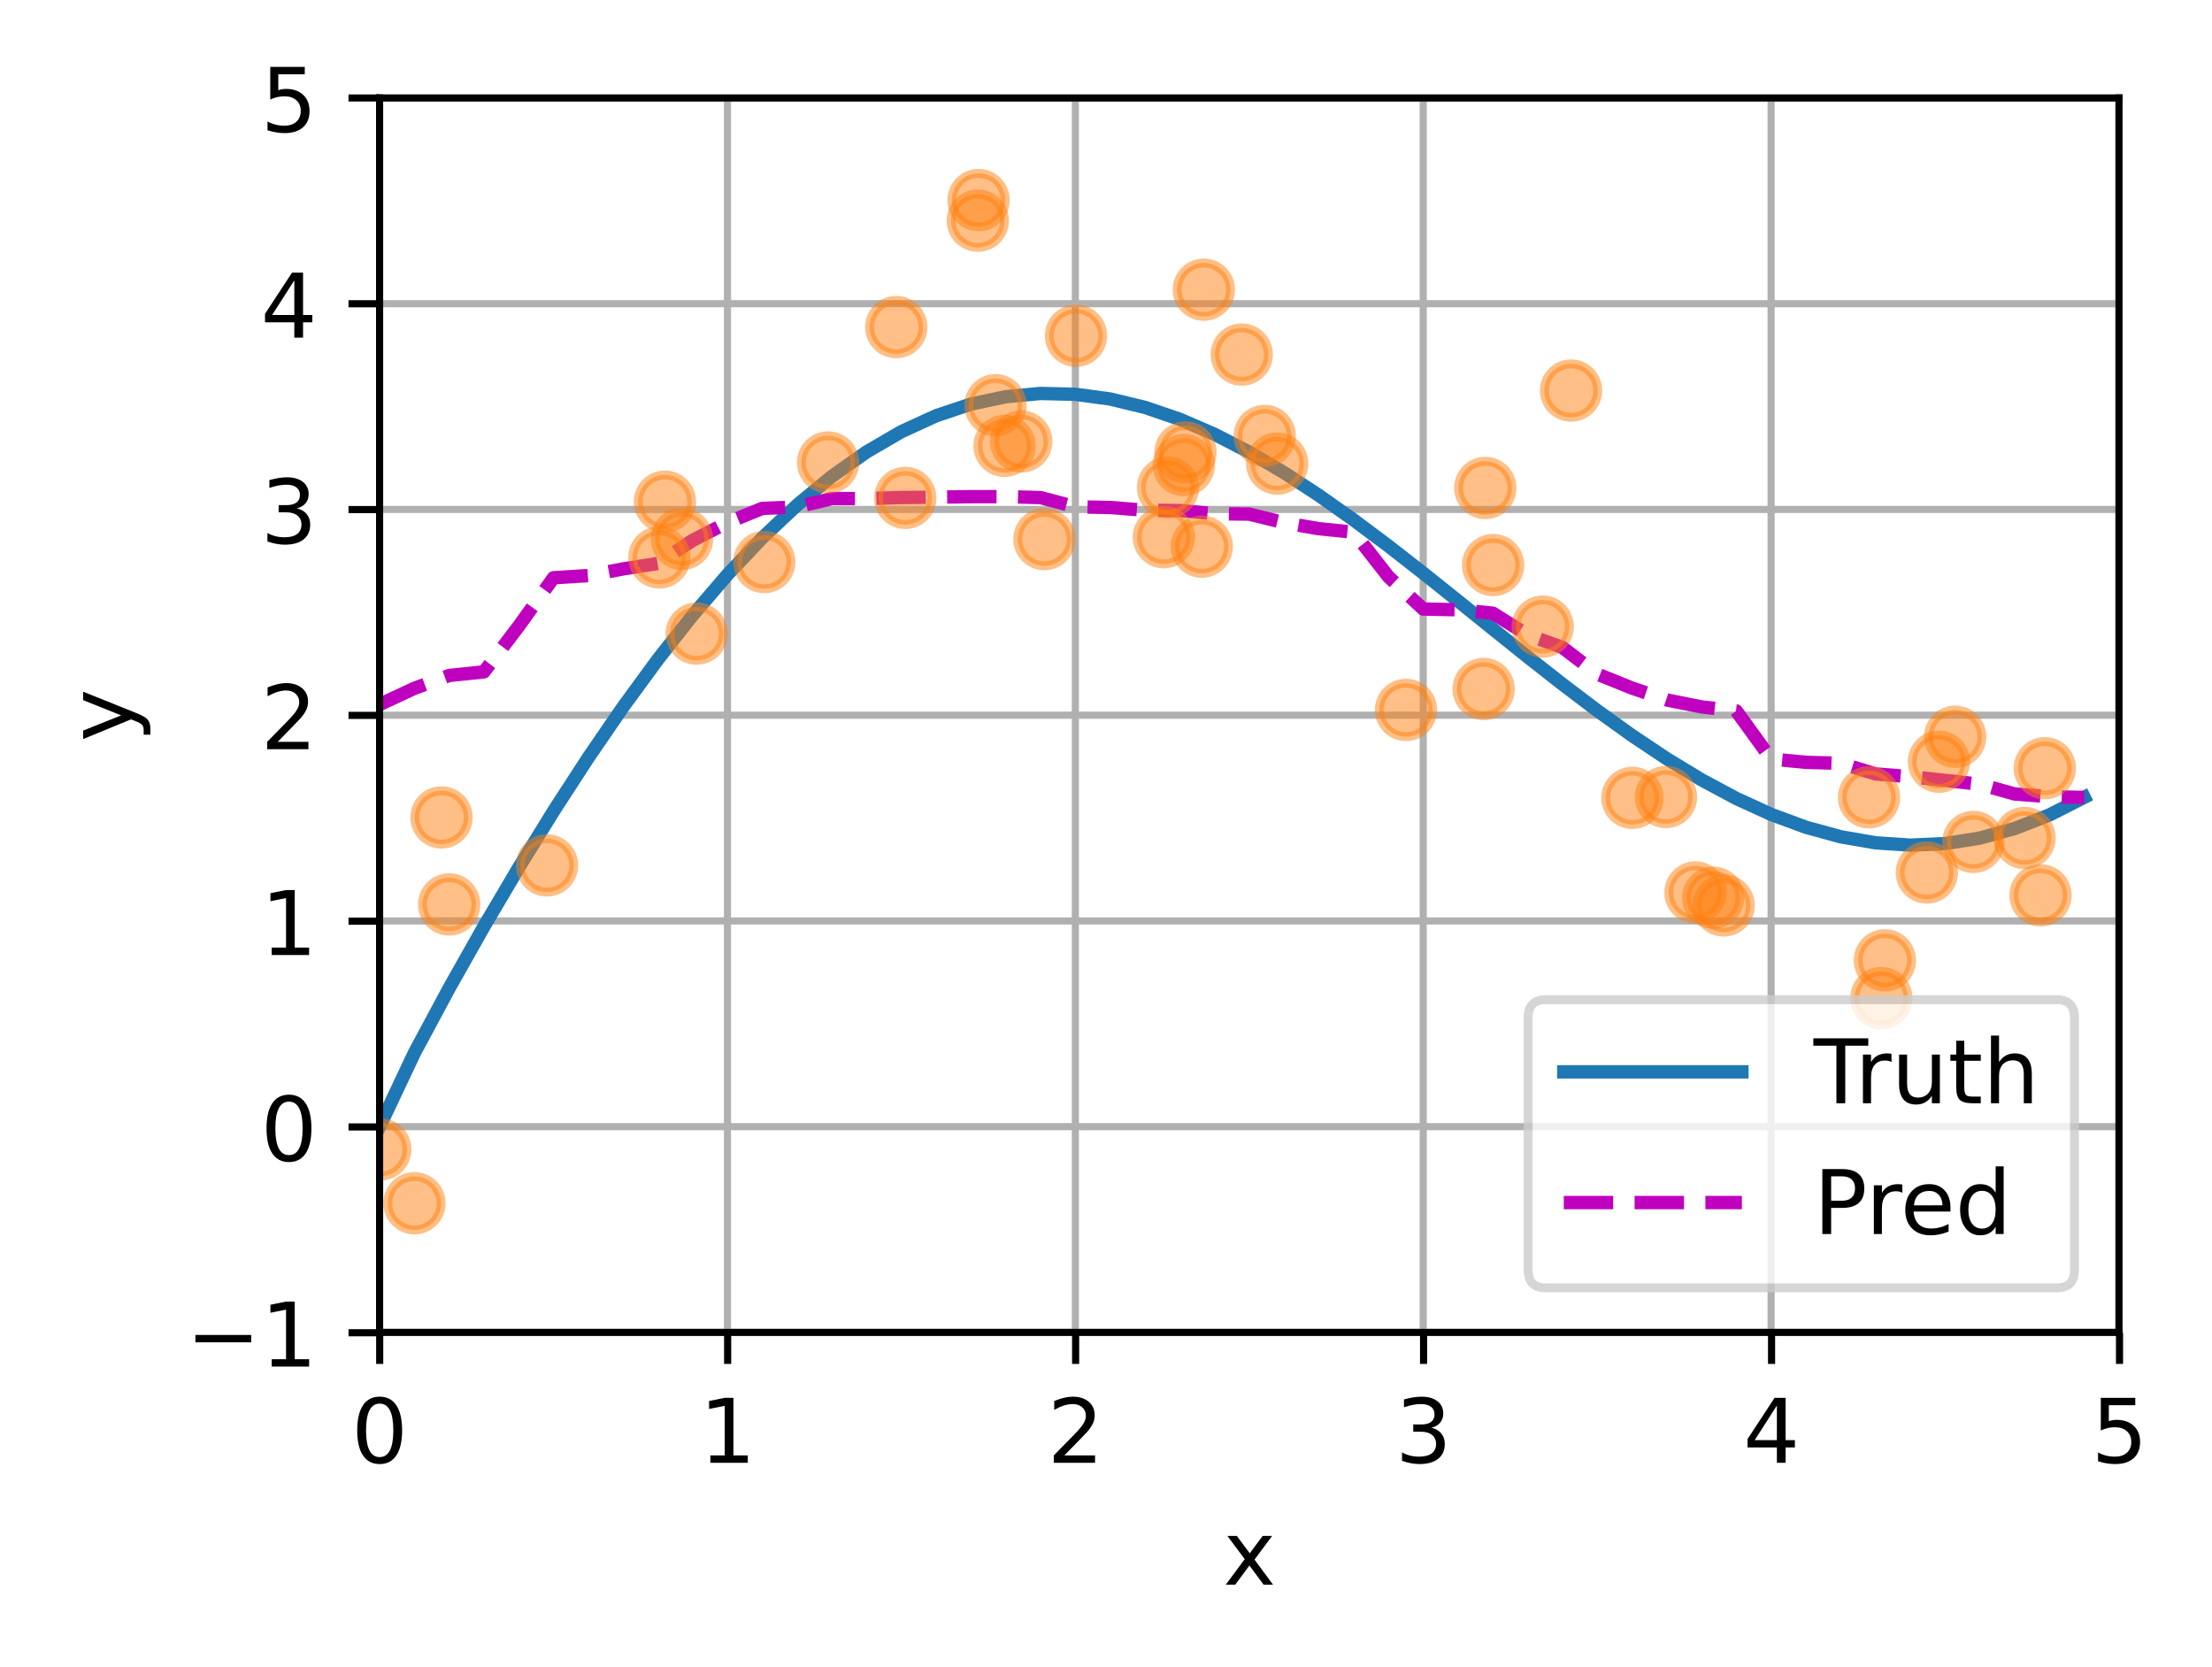 <?xml version="1.0" encoding="UTF-8"?>
<svg xmlns="http://www.w3.org/2000/svg" xmlns:xlink="http://www.w3.org/1999/xlink" width="331.069" height="249.541" viewBox="0 0 331.069 249.541" version="1.1">
<rect x="0" y="0" width="331.069" height="249.541" fill="#333333" stroke="none"/>
<defs>
<clipPath id="clip1">
  <path d="M 56.828 14.664 L 58 14.664 L 58 199.465 L 56.828 199.465 Z M 56.828 14.664 "/>
</clipPath>
<clipPath id="clip2">
  <path d="M 108 14.664 L 110 14.664 L 110 199.465 L 108 199.465 Z M 108 14.664 "/>
</clipPath>
<clipPath id="clip3">
  <path d="M 160 14.664 L 162 14.664 L 162 199.465 L 160 199.465 Z M 160 14.664 "/>
</clipPath>
<clipPath id="clip4">
  <path d="M 212 14.664 L 214 14.664 L 214 199.465 L 212 199.465 Z M 212 14.664 "/>
</clipPath>
<clipPath id="clip5">
  <path d="M 264 14.664 L 266 14.664 L 266 199.465 L 264 199.465 Z M 264 14.664 "/>
</clipPath>
<clipPath id="clip6">
  <path d="M 316 14.664 L 317.227 14.664 L 317.227 199.465 L 316 199.465 Z M 316 14.664 "/>
</clipPath>
<clipPath id="clip7">
  <path d="M 56.828 198 L 317.227 198 L 317.227 199.465 L 56.828 199.465 Z M 56.828 198 "/>
</clipPath>
<clipPath id="clip8">
  <path d="M 56.828 167 L 317.227 167 L 317.227 170 L 56.828 170 Z M 56.828 167 "/>
</clipPath>
<clipPath id="clip9">
  <path d="M 56.828 137 L 317.227 137 L 317.227 139 L 56.828 139 Z M 56.828 137 "/>
</clipPath>
<clipPath id="clip10">
  <path d="M 56.828 106 L 317.227 106 L 317.227 108 L 56.828 108 Z M 56.828 106 "/>
</clipPath>
<clipPath id="clip11">
  <path d="M 56.828 75 L 317.227 75 L 317.227 78 L 56.828 78 Z M 56.828 75 "/>
</clipPath>
<clipPath id="clip12">
  <path d="M 56.828 44 L 317.227 44 L 317.227 47 L 56.828 47 Z M 56.828 44 "/>
</clipPath>
<clipPath id="clip13">
  <path d="M 56.828 14.664 L 317.227 14.664 L 317.227 16 L 56.828 16 Z M 56.828 14.664 "/>
</clipPath>
<clipPath id="clip14">
  <path d="M 56.828 57 L 314 57 L 314 171 L 56.828 171 Z M 56.828 57 "/>
</clipPath>
<clipPath id="clip15">
  <path d="M 56.828 73 L 314 73 L 314 121 L 56.828 121 Z M 56.828 73 "/>
</clipPath>
<clipPath id="clip16">
  <path d="M 56.828 168 L 61 168 L 61 177 L 56.828 177 Z M 56.828 168 "/>
</clipPath>
<clipPath id="clip17">
  <path d="M 56.828 167 L 62 167 L 62 177 L 56.828 177 Z M 56.828 167 "/>
</clipPath>
<filter id="alpha" filterUnits="objectBoundingBox" x="0%" y="0%" width="100%" height="100%">
  <feColorMatrix type="matrix" in="SourceGraphic" values="0 0 0 0 1 0 0 0 0 1 0 0 0 0 1 0 0 0 1 0"/>
</filter>
<mask id="mask0">
  <g filter="url(#alpha)">
<rect x="0" y="0" width="331.069" height="249.541" style="fill:rgb(0%,0%,0%);fill-opacity:0.8;stroke:none;"/>
  </g>
</mask>
<clipPath id="clip18">
  <rect x="0" y="0" width="332" height="250"/>
</clipPath>
<g id="surface5" clip-path="url(#clip18)">
<path style="fill-rule:nonzero;fill:rgb(100%,100%,100%);fill-opacity:1;stroke-width:1;stroke-linecap:butt;stroke-linejoin:miter;stroke:rgb(80%,80%,80%);stroke-opacity:1;stroke-miterlimit:4;" d="M 173.581 144.601 L 230.921 144.601 C 232.254 144.601 232.919 143.933 232.919 142.6 L 232.919 114.243 C 232.919 112.91 232.254 112.242 230.921 112.242 L 173.581 112.242 C 172.248 112.242 171.58 112.91 171.58 114.243 L 171.58 142.6 C 171.58 143.933 172.248 144.601 173.581 144.601 Z M 173.581 144.601 " transform="matrix(1.333,0,0,1.333,0,0)"/>
</g>
</defs>
<g id="surface1">
<path style=" stroke:none;fill-rule:nonzero;fill:rgb(100%,100%,100%);fill-opacity:1;" d="M 0 249.539 L 331.07 249.539 L 331.07 0 L 0 0 Z M 0 249.539 "/>
<path style=" stroke:none;fill-rule:nonzero;fill:rgb(100%,100%,100%);fill-opacity:1;" d="M 56.828 199.465 L 317.227 199.465 L 317.227 14.664 L 56.828 14.664 Z M 56.828 199.465 "/>
<g clip-path="url(#clip1)" clip-rule="nonzero">
<path style="fill:none;stroke-width:0.8;stroke-linecap:square;stroke-linejoin:round;stroke:rgb(69.02%,69.02%,69.02%);stroke-opacity:1;stroke-miterlimit:4;" d="M 42.621 149.599 L 42.621 10.998 " transform="matrix(1.333,0,0,1.333,0,0)"/>
</g>
<path style="fill:none;stroke-width:0.8;stroke-linecap:butt;stroke-linejoin:round;stroke:rgb(0%,0%,0%);stroke-opacity:1;stroke-miterlimit:4;" d="M 0.001 -0.001 L 0.001 3.5 " transform="matrix(1.333,0,0,1.333,56.827,199.466)"/>
<path style=" stroke:none;fill-rule:nonzero;fill:rgb(0%,0%,0%);fill-opacity:1;" d="M 56.824 210.074 C 56.148 210.074 55.637 210.41 55.297 211.074 C 54.957 211.742 54.785 212.742 54.785 214.082 C 54.785 215.414 54.957 216.41 55.297 217.078 C 55.637 217.746 56.148 218.078 56.824 218.078 C 57.504 218.078 58.016 217.746 58.355 217.078 C 58.699 216.41 58.867 215.414 58.867 214.082 C 58.867 212.742 58.699 211.742 58.355 211.074 C 58.016 210.41 57.504 210.074 56.824 210.074 Z M 56.824 209.035 C 57.914 209.035 58.746 209.465 59.32 210.328 C 59.895 211.188 60.184 212.441 60.184 214.082 C 60.184 215.715 59.895 216.965 59.32 217.828 C 58.746 218.688 57.914 219.121 56.824 219.121 C 55.734 219.121 54.902 218.688 54.328 217.828 C 53.754 216.965 53.465 215.715 53.465 214.082 C 53.465 212.441 53.754 211.188 54.328 210.328 C 54.902 209.465 55.734 209.035 56.824 209.035 Z M 56.824 209.035 "/>
<g clip-path="url(#clip2)" clip-rule="nonzero">
<path style="fill:none;stroke-width:0.8;stroke-linecap:square;stroke-linejoin:round;stroke:rgb(69.02%,69.02%,69.02%);stroke-opacity:1;stroke-miterlimit:4;" d="M 81.68 149.599 L 81.68 10.998 " transform="matrix(1.333,0,0,1.333,0,0)"/>
</g>
<path style="fill:none;stroke-width:0.8;stroke-linecap:butt;stroke-linejoin:round;stroke:rgb(0%,0%,0%);stroke-opacity:1;stroke-miterlimit:4;" d="M -0.001 -0.001 L -0.001 3.5 " transform="matrix(1.333,0,0,1.333,108.907,199.466)"/>
<path style=" stroke:none;fill-rule:nonzero;fill:rgb(0%,0%,0%);fill-opacity:1;" d="M 106.32 217.824 L 108.469 217.824 L 108.469 210.406 L 106.129 210.875 L 106.129 209.68 L 108.453 209.211 L 109.77 209.211 L 109.77 217.824 L 111.918 217.824 L 111.918 218.93 L 106.32 218.93 Z M 106.32 217.824 "/>
<g clip-path="url(#clip3)" clip-rule="nonzero">
<path style="fill:none;stroke-width:0.8;stroke-linecap:square;stroke-linejoin:round;stroke:rgb(69.02%,69.02%,69.02%);stroke-opacity:1;stroke-miterlimit:4;" d="M 120.741 149.599 L 120.741 10.998 " transform="matrix(1.333,0,0,1.333,0,0)"/>
</g>
<path style="fill:none;stroke-width:0.8;stroke-linecap:butt;stroke-linejoin:round;stroke:rgb(0%,0%,0%);stroke-opacity:1;stroke-miterlimit:4;" d="M 0.001 -0.001 L 0.001 3.5 " transform="matrix(1.333,0,0,1.333,160.987,199.466)"/>
<path style=" stroke:none;fill-rule:nonzero;fill:rgb(0%,0%,0%);fill-opacity:1;" d="M 159.305 217.824 L 163.895 217.824 L 163.895 218.93 L 157.723 218.93 L 157.723 217.824 C 158.223 217.309 158.902 216.613 159.762 215.746 C 160.625 214.875 161.168 214.312 161.387 214.059 C 161.809 213.586 162.102 213.188 162.27 212.859 C 162.438 212.531 162.52 212.211 162.52 211.895 C 162.52 211.375 162.34 210.957 161.977 210.629 C 161.613 210.305 161.141 210.141 160.559 210.141 C 160.148 210.141 159.711 210.211 159.254 210.355 C 158.797 210.5 158.309 210.715 157.785 211.008 L 157.785 209.68 C 158.316 209.465 158.812 209.305 159.27 209.195 C 159.73 209.09 160.152 209.035 160.535 209.035 C 161.543 209.035 162.344 209.285 162.941 209.789 C 163.543 210.293 163.84 210.965 163.84 211.809 C 163.84 212.207 163.766 212.586 163.617 212.945 C 163.469 213.301 163.195 213.723 162.801 214.211 C 162.691 214.336 162.348 214.699 161.766 215.301 C 161.184 215.902 160.363 216.742 159.305 217.824 Z M 159.305 217.824 "/>
<g clip-path="url(#clip4)" clip-rule="nonzero">
<path style="fill:none;stroke-width:0.8;stroke-linecap:square;stroke-linejoin:round;stroke:rgb(69.02%,69.02%,69.02%);stroke-opacity:1;stroke-miterlimit:4;" d="M 159.8 149.599 L 159.8 10.998 " transform="matrix(1.333,0,0,1.333,0,0)"/>
</g>
<path style="fill:none;stroke-width:0.8;stroke-linecap:butt;stroke-linejoin:round;stroke:rgb(0%,0%,0%);stroke-opacity:1;stroke-miterlimit:4;" d="M -0.001 -0.001 L -0.001 3.5 " transform="matrix(1.333,0,0,1.333,213.067,199.466)"/>
<path style=" stroke:none;fill-rule:nonzero;fill:rgb(0%,0%,0%);fill-opacity:1;" d="M 214.234 213.688 C 214.863 213.824 215.355 214.105 215.707 214.531 C 216.062 214.957 216.238 215.48 216.238 216.105 C 216.238 217.062 215.91 217.805 215.25 218.332 C 214.59 218.855 213.652 219.121 212.438 219.121 C 212.031 219.121 211.613 219.078 211.18 219 C 210.746 218.918 210.301 218.797 209.844 218.637 L 209.844 217.367 C 210.207 217.582 210.605 217.742 211.039 217.848 C 211.473 217.957 211.926 218.012 212.402 218.012 C 213.223 218.012 213.852 217.848 214.285 217.523 C 214.715 217.199 214.934 216.727 214.934 216.105 C 214.934 215.531 214.73 215.082 214.328 214.762 C 213.93 214.438 213.371 214.277 212.656 214.277 L 211.52 214.277 L 211.52 213.195 L 212.707 213.195 C 213.352 213.195 213.848 213.066 214.191 212.809 C 214.531 212.551 214.703 212.176 214.703 211.691 C 214.703 211.191 214.527 210.809 214.172 210.543 C 213.82 210.273 213.312 210.141 212.656 210.141 C 212.293 210.141 211.906 210.18 211.496 210.258 C 211.082 210.336 210.629 210.457 210.133 210.621 L 210.133 209.449 C 210.633 209.312 211.102 209.207 211.539 209.137 C 211.973 209.07 212.387 209.035 212.77 209.035 C 213.77 209.035 214.559 209.262 215.141 209.715 C 215.723 210.168 216.012 210.781 216.012 211.555 C 216.012 212.094 215.859 212.547 215.551 212.918 C 215.242 213.289 214.805 213.547 214.234 213.688 Z M 214.234 213.688 "/>
<g clip-path="url(#clip5)" clip-rule="nonzero">
<path style="fill:none;stroke-width:0.8;stroke-linecap:square;stroke-linejoin:round;stroke:rgb(69.02%,69.02%,69.02%);stroke-opacity:1;stroke-miterlimit:4;" d="M 198.861 149.599 L 198.861 10.998 " transform="matrix(1.333,0,0,1.333,0,0)"/>
</g>
<path style="fill:none;stroke-width:0.8;stroke-linecap:butt;stroke-linejoin:round;stroke:rgb(0%,0%,0%);stroke-opacity:1;stroke-miterlimit:4;" d="M 0.001 -0.001 L 0.001 3.5 " transform="matrix(1.333,0,0,1.333,265.147,199.466)"/>
<path style=" stroke:none;fill-rule:nonzero;fill:rgb(0%,0%,0%);fill-opacity:1;" d="M 265.945 210.355 L 262.625 215.543 L 265.945 215.543 Z M 265.598 209.211 L 267.254 209.211 L 267.254 215.543 L 268.641 215.543 L 268.641 216.637 L 267.254 216.637 L 267.254 218.93 L 265.945 218.93 L 265.945 216.637 L 261.559 216.637 L 261.559 215.371 Z M 265.598 209.211 "/>
<g clip-path="url(#clip6)" clip-rule="nonzero">
<path style="fill:none;stroke-width:0.8;stroke-linecap:square;stroke-linejoin:round;stroke:rgb(69.02%,69.02%,69.02%);stroke-opacity:1;stroke-miterlimit:4;" d="M 237.92 149.599 L 237.92 10.998 " transform="matrix(1.333,0,0,1.333,0,0)"/>
</g>
<path style="fill:none;stroke-width:0.8;stroke-linecap:butt;stroke-linejoin:round;stroke:rgb(0%,0%,0%);stroke-opacity:1;stroke-miterlimit:4;" d="M -0 -0.001 L -0 3.5 " transform="matrix(1.333,0,0,1.333,317.227,199.466)"/>
<path style=" stroke:none;fill-rule:nonzero;fill:rgb(0%,0%,0%);fill-opacity:1;" d="M 314.426 209.211 L 319.586 209.211 L 319.586 210.316 L 315.629 210.316 L 315.629 212.699 C 315.82 212.633 316.008 212.586 316.199 212.555 C 316.391 212.52 316.582 212.504 316.773 212.504 C 317.859 212.504 318.719 212.801 319.352 213.398 C 319.988 213.992 320.305 214.797 320.305 215.812 C 320.305 216.855 319.977 217.672 319.328 218.25 C 318.676 218.832 317.758 219.121 316.574 219.121 C 316.164 219.121 315.75 219.086 315.324 219.016 C 314.902 218.945 314.465 218.844 314.016 218.703 L 314.016 217.379 C 314.406 217.594 314.809 217.75 315.227 217.855 C 315.641 217.961 316.082 218.012 316.547 218.012 C 317.297 218.012 317.891 217.812 318.328 217.418 C 318.77 217.023 318.988 216.488 318.988 215.812 C 318.988 215.137 318.77 214.602 318.328 214.207 C 317.891 213.809 317.297 213.613 316.547 213.613 C 316.195 213.613 315.844 213.648 315.492 213.727 C 315.145 213.805 314.789 213.926 314.426 214.094 Z M 314.426 209.211 "/>
<path style=" stroke:none;fill-rule:nonzero;fill:rgb(0%,0%,0%);fill-opacity:1;" d="M 190.398 229.875 L 187.762 233.426 L 190.535 237.168 L 189.121 237.168 L 187 234.305 L 184.879 237.168 L 183.465 237.168 L 186.297 233.352 L 183.707 229.875 L 185.117 229.875 L 187.051 232.473 L 188.984 229.875 Z M 190.398 229.875 "/>
<g clip-path="url(#clip7)" clip-rule="nonzero">
<path style="fill:none;stroke-width:0.8;stroke-linecap:square;stroke-linejoin:round;stroke:rgb(69.02%,69.02%,69.02%);stroke-opacity:1;stroke-miterlimit:4;" d="M 42.621 149.599 L 237.92 149.599 " transform="matrix(1.333,0,0,1.333,0,0)"/>
</g>
<path style="fill:none;stroke-width:0.8;stroke-linecap:butt;stroke-linejoin:round;stroke:rgb(0%,0%,0%);stroke-opacity:1;stroke-miterlimit:4;" d="M 0.001 -0.001 L -3.5 -0.001 " transform="matrix(1.333,0,0,1.333,56.827,199.466)"/>
<path style=" stroke:none;fill-rule:nonzero;fill:rgb(0%,0%,0%);fill-opacity:1;" d="M 29.25 199.797 L 37.598 199.797 L 37.598 200.902 L 29.25 200.902 Z M 29.25 199.797 "/>
<path style=" stroke:none;fill-rule:nonzero;fill:rgb(0%,0%,0%);fill-opacity:1;" d="M 40.664 203.426 L 42.812 203.426 L 42.812 196.008 L 40.473 196.477 L 40.473 195.277 L 42.801 194.809 L 44.113 194.809 L 44.113 203.426 L 46.262 203.426 L 46.262 204.531 L 40.664 204.531 Z M 40.664 203.426 "/>
<g clip-path="url(#clip8)" clip-rule="nonzero">
<path style="fill:none;stroke-width:0.8;stroke-linecap:square;stroke-linejoin:round;stroke:rgb(69.02%,69.02%,69.02%);stroke-opacity:1;stroke-miterlimit:4;" d="M 42.621 126.498 L 237.92 126.498 " transform="matrix(1.333,0,0,1.333,0,0)"/>
</g>
<path style="fill:none;stroke-width:0.8;stroke-linecap:butt;stroke-linejoin:round;stroke:rgb(0%,0%,0%);stroke-opacity:1;stroke-miterlimit:4;" d="M 0.001 -0.001 L -3.5 -0.001 " transform="matrix(1.333,0,0,1.333,56.827,168.666)"/>
<path style=" stroke:none;fill-rule:nonzero;fill:rgb(0%,0%,0%);fill-opacity:1;" d="M 43.246 164.879 C 42.57 164.879 42.062 165.211 41.723 165.879 C 41.379 166.543 41.211 167.543 41.211 168.883 C 41.211 170.215 41.379 171.211 41.723 171.879 C 42.062 172.547 42.57 172.879 43.246 172.879 C 43.93 172.879 44.441 172.547 44.781 171.879 C 45.121 171.211 45.293 170.215 45.293 168.883 C 45.293 167.543 45.121 166.543 44.781 165.879 C 44.441 165.211 43.93 164.879 43.246 164.879 Z M 43.246 163.836 C 44.34 163.836 45.172 164.266 45.746 165.129 C 46.32 165.992 46.609 167.242 46.609 168.883 C 46.609 170.516 46.32 171.766 45.746 172.629 C 45.172 173.492 44.34 173.922 43.246 173.922 C 42.16 173.922 41.328 173.492 40.754 172.629 C 40.176 171.766 39.891 170.516 39.891 168.883 C 39.891 167.242 40.176 165.992 40.754 165.129 C 41.328 164.266 42.16 163.836 43.246 163.836 Z M 43.246 163.836 "/>
<g clip-path="url(#clip9)" clip-rule="nonzero">
<path style="fill:none;stroke-width:0.8;stroke-linecap:square;stroke-linejoin:round;stroke:rgb(69.02%,69.02%,69.02%);stroke-opacity:1;stroke-miterlimit:4;" d="M 42.621 103.4 L 237.92 103.4 " transform="matrix(1.333,0,0,1.333,0,0)"/>
</g>
<path style="fill:none;stroke-width:0.8;stroke-linecap:butt;stroke-linejoin:round;stroke:rgb(0%,0%,0%);stroke-opacity:1;stroke-miterlimit:4;" d="M 0.001 0.001 L -3.5 0.001 " transform="matrix(1.333,0,0,1.333,56.827,137.866)"/>
<path style=" stroke:none;fill-rule:nonzero;fill:rgb(0%,0%,0%);fill-opacity:1;" d="M 40.664 141.824 L 42.812 141.824 L 42.812 134.41 L 40.477 134.879 L 40.477 133.68 L 42.801 133.211 L 44.113 133.211 L 44.113 141.824 L 46.262 141.824 L 46.262 142.93 L 40.664 142.93 Z M 40.664 141.824 "/>
<g clip-path="url(#clip10)" clip-rule="nonzero">
<path style="fill:none;stroke-width:0.8;stroke-linecap:square;stroke-linejoin:round;stroke:rgb(69.02%,69.02%,69.02%);stroke-opacity:1;stroke-miterlimit:4;" d="M 42.621 80.3 L 237.92 80.3 " transform="matrix(1.333,0,0,1.333,0,0)"/>
</g>
<path style="fill:none;stroke-width:0.8;stroke-linecap:butt;stroke-linejoin:round;stroke:rgb(0%,0%,0%);stroke-opacity:1;stroke-miterlimit:4;" d="M 0.001 0.001 L -3.5 0.001 " transform="matrix(1.333,0,0,1.333,56.827,107.066)"/>
<path style=" stroke:none;fill-rule:nonzero;fill:rgb(0%,0%,0%);fill-opacity:1;" d="M 41.57 111.023 L 46.16 111.023 L 46.16 112.133 L 39.988 112.133 L 39.988 111.023 C 40.484 110.508 41.164 109.816 42.027 108.945 C 42.891 108.074 43.43 107.512 43.652 107.262 C 44.074 106.789 44.367 106.387 44.535 106.059 C 44.703 105.734 44.785 105.41 44.785 105.094 C 44.785 104.578 44.605 104.156 44.242 103.832 C 43.879 103.504 43.406 103.34 42.824 103.34 C 42.414 103.34 41.977 103.414 41.52 103.555 C 41.062 103.699 40.574 103.918 40.051 104.207 L 40.051 102.879 C 40.582 102.668 41.074 102.508 41.535 102.398 C 41.996 102.289 42.418 102.234 42.801 102.234 C 43.809 102.234 44.609 102.488 45.207 102.992 C 45.809 103.496 46.105 104.168 46.105 105.008 C 46.105 105.41 46.031 105.789 45.883 106.145 C 45.734 106.504 45.461 106.926 45.066 107.41 C 44.957 107.535 44.609 107.902 44.027 108.504 C 43.449 109.102 42.629 109.945 41.57 111.023 Z M 41.57 111.023 "/>
<g clip-path="url(#clip11)" clip-rule="nonzero">
<path style="fill:none;stroke-width:0.8;stroke-linecap:square;stroke-linejoin:round;stroke:rgb(69.02%,69.02%,69.02%);stroke-opacity:1;stroke-miterlimit:4;" d="M 42.621 57.199 L 237.92 57.199 " transform="matrix(1.333,0,0,1.333,0,0)"/>
</g>
<path style="fill:none;stroke-width:0.8;stroke-linecap:butt;stroke-linejoin:round;stroke:rgb(0%,0%,0%);stroke-opacity:1;stroke-miterlimit:4;" d="M 0.001 0 L -3.5 0 " transform="matrix(1.333,0,0,1.333,56.827,76.266)"/>
<path style=" stroke:none;fill-rule:nonzero;fill:rgb(0%,0%,0%);fill-opacity:1;" d="M 44.422 76.09 C 45.051 76.223 45.539 76.504 45.895 76.93 C 46.246 77.355 46.426 77.883 46.426 78.508 C 46.426 79.465 46.094 80.207 45.434 80.734 C 44.777 81.258 43.84 81.52 42.621 81.52 C 42.215 81.52 41.797 81.48 41.363 81.398 C 40.934 81.32 40.488 81.199 40.027 81.039 L 40.027 79.77 C 40.391 79.98 40.789 80.141 41.223 80.25 C 41.656 80.359 42.113 80.414 42.586 80.414 C 43.41 80.414 44.035 80.25 44.469 79.926 C 44.902 79.602 45.117 79.129 45.117 78.508 C 45.117 77.934 44.914 77.484 44.516 77.164 C 44.113 76.84 43.555 76.676 42.84 76.676 L 41.707 76.676 L 41.707 75.598 L 42.891 75.598 C 43.539 75.598 44.031 75.465 44.375 75.207 C 44.719 74.949 44.891 74.578 44.891 74.09 C 44.891 73.594 44.711 73.211 44.359 72.945 C 44.004 72.676 43.5 72.543 42.84 72.543 C 42.477 72.543 42.09 72.582 41.68 72.66 C 41.266 72.738 40.812 72.859 40.32 73.023 L 40.32 71.852 C 40.82 71.715 41.285 71.609 41.723 71.539 C 42.16 71.469 42.57 71.434 42.957 71.434 C 43.953 71.434 44.746 71.664 45.324 72.117 C 45.906 72.57 46.199 73.184 46.199 73.953 C 46.199 74.492 46.043 74.949 45.734 75.32 C 45.426 75.691 44.988 75.945 44.422 76.09 Z M 44.422 76.09 "/>
<g clip-path="url(#clip12)" clip-rule="nonzero">
<path style="fill:none;stroke-width:0.8;stroke-linecap:square;stroke-linejoin:round;stroke:rgb(69.02%,69.02%,69.02%);stroke-opacity:1;stroke-miterlimit:4;" d="M 42.621 34.099 L 237.92 34.099 " transform="matrix(1.333,0,0,1.333,0,0)"/>
</g>
<path style="fill:none;stroke-width:0.8;stroke-linecap:butt;stroke-linejoin:round;stroke:rgb(0%,0%,0%);stroke-opacity:1;stroke-miterlimit:4;" d="M 0.001 -0.001 L -3.5 -0.001 " transform="matrix(1.333,0,0,1.333,56.827,45.466)"/>
<path style=" stroke:none;fill-rule:nonzero;fill:rgb(0%,0%,0%);fill-opacity:1;" d="M 44.051 41.957 L 40.73 47.145 L 44.051 47.145 Z M 43.703 40.809 L 45.359 40.809 L 45.359 47.145 L 46.746 47.145 L 46.746 48.238 L 45.359 48.238 L 45.359 50.531 L 44.051 50.531 L 44.051 48.238 L 39.664 48.238 L 39.664 46.973 Z M 43.703 40.809 "/>
<g clip-path="url(#clip13)" clip-rule="nonzero">
<path style="fill:none;stroke-width:0.8;stroke-linecap:square;stroke-linejoin:round;stroke:rgb(69.02%,69.02%,69.02%);stroke-opacity:1;stroke-miterlimit:4;" d="M 42.621 10.998 L 237.92 10.998 " transform="matrix(1.333,0,0,1.333,0,0)"/>
</g>
<path style="fill:none;stroke-width:0.8;stroke-linecap:butt;stroke-linejoin:round;stroke:rgb(0%,0%,0%);stroke-opacity:1;stroke-miterlimit:4;" d="M 0.001 -0.001 L -3.5 -0.001 " transform="matrix(1.333,0,0,1.333,56.827,14.666)"/>
<path style=" stroke:none;fill-rule:nonzero;fill:rgb(0%,0%,0%);fill-opacity:1;" d="M 40.449 10.012 L 45.613 10.012 L 45.613 11.117 L 41.652 11.117 L 41.652 13.5 C 41.844 13.434 42.035 13.387 42.227 13.355 C 42.418 13.32 42.609 13.305 42.801 13.305 C 43.883 13.305 44.742 13.602 45.379 14.199 C 46.012 14.793 46.328 15.598 46.328 16.613 C 46.328 17.66 46.004 18.473 45.352 19.051 C 44.699 19.633 43.781 19.922 42.598 19.922 C 42.191 19.922 41.773 19.887 41.352 19.816 C 40.93 19.746 40.492 19.645 40.039 19.504 L 40.039 18.18 C 40.43 18.395 40.832 18.551 41.25 18.656 C 41.668 18.762 42.105 18.812 42.57 18.812 C 43.32 18.812 43.918 18.617 44.355 18.223 C 44.793 17.828 45.012 17.289 45.012 16.613 C 45.012 15.938 44.793 15.402 44.355 15.008 C 43.918 14.609 43.32 14.414 42.57 14.414 C 42.219 14.414 41.867 14.453 41.52 14.527 C 41.172 14.605 40.812 14.727 40.449 14.895 Z M 40.449 10.012 "/>
<path style=" stroke:none;fill-rule:nonzero;fill:rgb(0%,0%,0%);fill-opacity:1;" d="M 20.41 106.723 C 21.277 107.059 21.844 107.391 22.105 107.711 C 22.371 108.031 22.504 108.461 22.504 109 L 22.504 109.957 L 21.504 109.957 L 21.504 109.254 C 21.504 108.926 21.422 108.668 21.266 108.488 C 21.109 108.305 20.742 108.102 20.16 107.879 L 19.613 107.664 L 12.441 110.613 L 12.441 109.344 L 18.141 107.066 L 12.441 104.785 L 12.441 103.52 Z M 20.41 106.723 "/>
<g clip-path="url(#clip14)" clip-rule="nonzero">
<path style="fill:none;stroke-width:1.5;stroke-linecap:square;stroke-linejoin:round;stroke:rgb(12.157%,46.667%,70.588%);stroke-opacity:1;stroke-miterlimit:4;" d="M 42.621 126.498 L 46.526 118.225 L 50.432 110.947 L 54.337 104.03 L 58.245 97.409 L 62.15 91.081 L 66.056 85.061 L 69.961 79.371 L 73.869 74.033 L 77.774 69.076 L 81.68 64.523 L 85.585 60.396 L 89.493 56.713 L 93.398 53.487 L 97.304 50.736 L 101.209 48.463 L 105.117 46.676 L 109.022 45.369 L 112.928 44.54 L 116.833 44.177 L 120.741 44.271 L 124.646 44.798 L 128.552 45.741 L 132.457 47.071 L 136.365 48.759 L 140.271 50.769 L 144.176 53.071 L 148.081 55.62 L 151.989 58.38 L 155.895 61.304 L 159.8 64.351 L 163.705 67.471 L 167.613 70.617 L 171.519 73.749 L 175.424 76.816 L 179.329 79.775 L 183.237 82.579 L 187.143 85.187 L 191.048 87.557 L 194.953 89.651 L 198.861 91.438 L 202.767 92.88 L 206.672 93.952 L 210.577 94.629 L 214.485 94.89 L 218.391 94.717 L 222.296 94.099 L 226.201 93.026 L 230.109 91.5 L 234.015 89.52 " transform="matrix(1.333,0,0,1.333,0,0)"/>
</g>
<g clip-path="url(#clip15)" clip-rule="nonzero">
<path style="fill:none;stroke-width:1.5;stroke-linecap:butt;stroke-linejoin:round;stroke:rgb(74.902%,0%,74.902%);stroke-opacity:1;stroke-dasharray:5.55,2.4;stroke-miterlimit:4;" d="M 42.621 79.102 L 46.526 77.285 L 50.432 75.841 L 54.337 75.434 L 58.245 70.298 L 62.15 64.869 L 66.056 64.62 L 69.961 63.876 L 73.869 63.261 L 77.774 60.668 L 81.68 58.67 L 85.585 57.082 L 89.493 56.918 L 93.398 55.983 L 97.304 55.978 L 101.209 55.863 L 105.117 55.819 L 109.022 55.767 L 112.928 55.761 L 116.833 55.869 L 120.741 56.903 L 124.646 56.979 L 128.552 57.287 L 132.457 57.319 L 136.365 57.677 L 140.271 57.724 L 144.176 58.69 L 148.081 59.361 L 151.989 59.757 L 155.895 64.755 L 159.8 68.382 L 163.705 68.464 L 167.613 68.845 L 171.519 71.285 L 175.424 72.688 L 179.329 75.677 L 183.237 77.253 L 187.143 78.589 L 191.048 79.368 L 194.953 79.819 L 198.861 85.216 L 202.767 85.594 L 206.672 85.702 L 210.577 86.892 L 214.485 87.208 L 218.391 87.618 L 222.296 88.052 L 226.201 89.147 L 230.109 89.452 L 234.015 89.534 " transform="matrix(1.333,0,0,1.333,0,0)"/>
</g>
<g clip-path="url(#clip16)" clip-rule="nonzero">
<path style=" stroke:none;fill-rule:nonzero;fill:rgb(100%,49.804%,5.49%);fill-opacity:0.502;" d="M 56.914 176.027 C 57.977 176.027 58.992 175.605 59.742 174.855 C 60.492 174.105 60.914 173.09 60.914 172.027 C 60.914 170.965 60.492 169.949 59.742 169.199 C 58.992 168.449 57.977 168.027 56.914 168.027 C 55.855 168.027 54.836 168.449 54.086 169.199 C 53.336 169.949 52.914 170.965 52.914 172.027 C 52.914 173.09 53.336 174.105 54.086 174.855 C 54.836 175.605 55.855 176.027 56.914 176.027 Z M 56.914 176.027 "/>
</g>
<g clip-path="url(#clip17)" clip-rule="nonzero">
<path style="fill:none;stroke-width:1;stroke-linecap:butt;stroke-linejoin:round;stroke:rgb(100%,49.804%,5.49%);stroke-opacity:0.502;stroke-miterlimit:4;" d="M -0.001 3 C 0.796 3 1.558 2.684 2.12 2.121 C 2.683 1.559 2.999 0.797 2.999 0 C 2.999 -0.797 2.683 -1.559 2.12 -2.121 C 1.558 -2.684 0.796 -3 -0.001 -3 C -0.795 -3 -1.559 -2.684 -2.122 -2.121 C -2.684 -1.559 -3.001 -0.797 -3.001 0 C -3.001 0.797 -2.684 1.559 -2.122 2.121 C -1.559 2.684 -0.795 3 -0.001 3 Z M -0.001 3 " transform="matrix(1.333,0,0,1.333,56.915,172.027)"/>
</g>
<path style="fill-rule:nonzero;fill:rgb(100%,49.804%,5.49%);fill-opacity:0.502;stroke-width:1;stroke-linecap:butt;stroke-linejoin:round;stroke:rgb(100%,49.804%,5.49%);stroke-opacity:0.502;stroke-miterlimit:4;" d="M -0.001 3.001 C 0.796 3.001 1.558 2.684 2.12 2.122 C 2.683 1.559 2.999 0.795 2.999 0.001 C 2.999 -0.796 2.683 -1.558 2.12 -2.12 C 1.558 -2.683 0.796 -2.999 -0.001 -2.999 C -0.795 -2.999 -1.56 -2.683 -2.122 -2.12 C -2.685 -1.558 -3.001 -0.796 -3.001 0.001 C -3.001 0.795 -2.685 1.559 -2.122 2.122 C -1.56 2.684 -0.795 3.001 -0.001 3.001 Z M -0.001 3.001 " transform="matrix(1.333,0,0,1.333,62.033,180.085)"/>
<path style="fill-rule:nonzero;fill:rgb(100%,49.804%,5.49%);fill-opacity:0.502;stroke-width:1;stroke-linecap:butt;stroke-linejoin:round;stroke:rgb(100%,49.804%,5.49%);stroke-opacity:0.502;stroke-miterlimit:4;" d="M 0.001 3 C 0.795 3 1.56 2.684 2.122 2.121 C 2.685 1.559 3.001 0.797 3.001 -0 C 3.001 -0.797 2.685 -1.559 2.122 -2.121 C 1.56 -2.684 0.795 -3 0.001 -3 C -0.796 -3 -1.56 -2.684 -2.123 -2.121 C -2.685 -1.559 -2.999 -0.797 -2.999 -0 C -2.999 0.797 -2.685 1.559 -2.123 2.121 C -1.56 2.684 -0.796 3 0.001 3 Z M 0.001 3 " transform="matrix(1.333,0,0,1.333,66.084,122.34)"/>
<path style="fill-rule:nonzero;fill:rgb(100%,49.804%,5.49%);fill-opacity:0.502;stroke-width:1;stroke-linecap:butt;stroke-linejoin:round;stroke:rgb(100%,49.804%,5.49%);stroke-opacity:0.502;stroke-miterlimit:4;" d="M 0.001 3.001 C 0.795 3.001 1.56 2.684 2.122 2.122 C 2.685 1.559 3.001 0.795 3.001 0.001 C 3.001 -0.796 2.685 -1.558 2.122 -2.12 C 1.56 -2.683 0.795 -2.999 0.001 -2.999 C -0.796 -2.999 -1.557 -2.683 -2.12 -2.12 C -2.685 -1.558 -2.999 -0.796 -2.999 0.001 C -2.999 0.795 -2.685 1.559 -2.12 2.122 C -1.557 2.684 -0.796 3.001 0.001 3.001 Z M 0.001 3.001 " transform="matrix(1.333,0,0,1.333,67.229,135.362)"/>
<path style="fill-rule:nonzero;fill:rgb(100%,49.804%,5.49%);fill-opacity:0.502;stroke-width:1;stroke-linecap:butt;stroke-linejoin:round;stroke:rgb(100%,49.804%,5.49%);stroke-opacity:0.502;stroke-miterlimit:4;" d="M 0.001 2.999 C 0.795 2.999 1.559 2.683 2.122 2.12 C 2.684 1.558 3.001 0.796 3.001 -0.001 C 3.001 -0.795 2.684 -1.559 2.122 -2.122 C 1.559 -2.684 0.795 -3.001 0.001 -3.001 C -0.796 -3.001 -1.558 -2.684 -2.12 -2.122 C -2.683 -1.559 -2.999 -0.795 -2.999 -0.001 C -2.999 0.796 -2.683 1.558 -2.12 2.12 C -1.558 2.683 -0.796 2.999 0.001 2.999 Z M 0.001 2.999 " transform="matrix(1.333,0,0,1.333,81.87,129.517)"/>
<path style="fill-rule:nonzero;fill:rgb(100%,49.804%,5.49%);fill-opacity:0.502;stroke-width:1;stroke-linecap:butt;stroke-linejoin:round;stroke:rgb(100%,49.804%,5.49%);stroke-opacity:0.502;stroke-miterlimit:4;" d="M -0.001 3 C 0.796 3 1.558 2.684 2.12 2.121 C 2.683 1.559 2.999 0.797 2.999 0 C 2.999 -0.797 2.683 -1.558 2.12 -2.121 C 1.558 -2.683 0.796 -3 -0.001 -3 C -0.795 -3 -1.56 -2.683 -2.122 -2.121 C -2.685 -1.558 -3.001 -0.797 -3.001 0 C -3.001 0.797 -2.685 1.559 -2.122 2.121 C -1.56 2.684 -0.795 3 -0.001 3 Z M -0.001 3 " transform="matrix(1.333,0,0,1.333,98.689,83.433)"/>
<path style="fill-rule:nonzero;fill:rgb(100%,49.804%,5.49%);fill-opacity:0.502;stroke-width:1;stroke-linecap:butt;stroke-linejoin:round;stroke:rgb(100%,49.804%,5.49%);stroke-opacity:0.502;stroke-miterlimit:4;" d="M -0.001 3 C 0.796 3 1.558 2.683 2.12 2.121 C 2.683 1.558 2.999 0.797 2.999 -0 C 2.999 -0.797 2.683 -1.559 2.12 -2.121 C 1.558 -2.684 0.796 -3 -0.001 -3 C -0.795 -3 -1.56 -2.684 -2.122 -2.121 C -2.685 -1.559 -3.001 -0.797 -3.001 -0 C -3.001 0.797 -2.685 1.558 -2.122 2.121 C -1.56 2.683 -0.795 3 -0.001 3 Z M -0.001 3 " transform="matrix(1.333,0,0,1.333,99.521,75.086)"/>
<path style="fill-rule:nonzero;fill:rgb(100%,49.804%,5.49%);fill-opacity:0.502;stroke-width:1;stroke-linecap:butt;stroke-linejoin:round;stroke:rgb(100%,49.804%,5.49%);stroke-opacity:0.502;stroke-miterlimit:4;" d="M 0.001 2.999 C 0.794 2.999 1.559 2.683 2.122 2.121 C 2.684 1.558 3.001 0.796 3.001 -0.001 C 3.001 -0.795 2.684 -1.559 2.122 -2.122 C 1.559 -2.684 0.794 -3.001 0.001 -3.001 C -0.796 -3.001 -1.558 -2.684 -2.121 -2.122 C -2.683 -1.559 -2.999 -0.795 -2.999 -0.001 C -2.999 0.796 -2.683 1.558 -2.121 2.121 C -1.558 2.683 -0.796 2.999 0.001 2.999 Z M 0.001 2.999 " transform="matrix(1.333,0,0,1.333,102.077,80.665)"/>
<path style="fill-rule:nonzero;fill:rgb(100%,49.804%,5.49%);fill-opacity:0.502;stroke-width:1;stroke-linecap:butt;stroke-linejoin:round;stroke:rgb(100%,49.804%,5.49%);stroke-opacity:0.502;stroke-miterlimit:4;" d="M 0.001 3 C 0.795 3 1.56 2.684 2.122 2.121 C 2.685 1.559 3.001 0.794 3.001 0 C 3.001 -0.797 2.685 -1.558 2.122 -2.121 C 1.56 -2.683 0.795 -3 0.001 -3 C -0.796 -3 -1.558 -2.683 -2.12 -2.121 C -2.683 -1.558 -2.999 -0.797 -2.999 0 C -2.999 0.794 -2.683 1.559 -2.12 2.121 C -1.558 2.684 -0.796 3 0.001 3 Z M 0.001 3 " transform="matrix(1.333,0,0,1.333,104.268,94.832)"/>
<path style="fill-rule:nonzero;fill:rgb(100%,49.804%,5.49%);fill-opacity:0.502;stroke-width:1;stroke-linecap:butt;stroke-linejoin:round;stroke:rgb(100%,49.804%,5.49%);stroke-opacity:0.502;stroke-miterlimit:4;" d="M -0 2.999 C 0.797 2.999 1.558 2.683 2.121 2.12 C 2.683 1.558 3 0.796 3 -0.001 C 3 -0.795 2.683 -1.559 2.121 -2.122 C 1.558 -2.684 0.797 -3.001 -0 -3.001 C -0.797 -3.001 -1.559 -2.684 -2.121 -2.122 C -2.684 -1.559 -3 -0.795 -3 -0.001 C -3 0.796 -2.684 1.558 -2.121 2.12 C -1.559 2.683 -0.797 2.999 -0 2.999 Z M -0 2.999 " transform="matrix(1.333,0,0,1.333,114.387,84.118)"/>
<path style="fill-rule:nonzero;fill:rgb(100%,49.804%,5.49%);fill-opacity:0.502;stroke-width:1;stroke-linecap:butt;stroke-linejoin:round;stroke:rgb(100%,49.804%,5.49%);stroke-opacity:0.502;stroke-miterlimit:4;" d="M 0 3 C 0.794 3 1.559 2.683 2.121 2.121 C 2.684 1.558 3 0.797 3 -0 C 3 -0.797 2.684 -1.559 2.121 -2.121 C 1.559 -2.684 0.794 -3 0 -3 C -0.796 -3 -1.558 -2.684 -2.121 -2.121 C -2.683 -1.559 -3 -0.797 -3 -0 C -3 0.797 -2.683 1.558 -2.121 2.121 C -1.558 2.683 -0.796 3 0 3 Z M 0 3 " transform="matrix(1.333,0,0,1.333,123.941,69.219)"/>
<path style="fill-rule:nonzero;fill:rgb(100%,49.804%,5.49%);fill-opacity:0.502;stroke-width:1;stroke-linecap:butt;stroke-linejoin:round;stroke:rgb(100%,49.804%,5.49%);stroke-opacity:0.502;stroke-miterlimit:4;" d="M 0 3 C 0.794 3 1.559 2.684 2.121 2.121 C 2.684 1.559 3 0.797 3 0 C 3 -0.797 2.684 -1.559 2.121 -2.121 C 1.559 -2.684 0.794 -3 0 -3 C -0.797 -3 -1.558 -2.684 -2.121 -2.121 C -2.683 -1.559 -3 -0.797 -3 0 C -3 0.797 -2.683 1.559 -2.121 2.121 C -1.558 2.684 -0.797 3 0 3 Z M 0 3 " transform="matrix(1.333,0,0,1.333,134.144,48.953)"/>
<path style="fill-rule:nonzero;fill:rgb(100%,49.804%,5.49%);fill-opacity:0.502;stroke-width:1;stroke-linecap:butt;stroke-linejoin:round;stroke:rgb(100%,49.804%,5.49%);stroke-opacity:0.502;stroke-miterlimit:4;" d="M 0.001 3.001 C 0.795 3.001 1.559 2.684 2.122 2.122 C 2.684 1.559 3.001 0.795 3.001 0.001 C 3.001 -0.796 2.684 -1.558 2.122 -2.12 C 1.559 -2.683 0.795 -2.999 0.001 -2.999 C -0.796 -2.999 -1.558 -2.683 -2.12 -2.12 C -2.683 -1.558 -2.999 -0.796 -2.999 0.001 C -2.999 0.795 -2.683 1.559 -2.12 2.122 C -1.558 2.684 -0.796 3.001 0.001 3.001 Z M 0.001 3.001 " transform="matrix(1.333,0,0,1.333,135.487,74.518)"/>
<path style="fill-rule:nonzero;fill:rgb(100%,49.804%,5.49%);fill-opacity:0.502;stroke-width:1;stroke-linecap:butt;stroke-linejoin:round;stroke:rgb(100%,49.804%,5.49%);stroke-opacity:0.502;stroke-miterlimit:4;" d="M 0.001 3.001 C 0.795 3.001 1.56 2.684 2.122 2.122 C 2.685 1.559 3.001 0.795 3.001 0.001 C 3.001 -0.796 2.685 -1.558 2.122 -2.12 C 1.56 -2.683 0.795 -2.999 0.001 -2.999 C -0.796 -2.999 -1.558 -2.683 -2.12 -2.12 C -2.683 -1.558 -2.999 -0.796 -2.999 0.001 C -2.999 0.795 -2.683 1.559 -2.12 2.122 C -1.558 2.684 -0.796 3.001 0.001 3.001 Z M 0.001 3.001 " transform="matrix(1.333,0,0,1.333,146.35,33.027)"/>
<path style="fill-rule:nonzero;fill:rgb(100%,49.804%,5.49%);fill-opacity:0.502;stroke-width:1;stroke-linecap:butt;stroke-linejoin:round;stroke:rgb(100%,49.804%,5.49%);stroke-opacity:0.502;stroke-miterlimit:4;" d="M 0.001 3.001 C 0.795 3.001 1.56 2.685 2.122 2.122 C 2.685 1.56 3.001 0.795 3.001 0.001 C 3.001 -0.796 2.685 -1.557 2.122 -2.123 C 1.56 -2.685 0.795 -2.999 0.001 -2.999 C -0.796 -2.999 -1.557 -2.685 -2.12 -2.123 C -2.682 -1.557 -2.999 -0.796 -2.999 0.001 C -2.999 0.795 -2.682 1.56 -2.12 2.122 C -1.557 2.685 -0.796 3.001 0.001 3.001 Z M 0.001 3.001 " transform="matrix(1.333,0,0,1.333,146.459,29.951)"/>
<path style="fill-rule:nonzero;fill:rgb(100%,49.804%,5.49%);fill-opacity:0.502;stroke-width:1;stroke-linecap:butt;stroke-linejoin:round;stroke:rgb(100%,49.804%,5.49%);stroke-opacity:0.502;stroke-miterlimit:4;" d="M 0 3.001 C 0.794 3.001 1.559 2.684 2.122 2.122 C 2.684 1.559 3 0.795 3 0.001 C 3 -0.796 2.684 -1.558 2.122 -2.12 C 1.559 -2.683 0.794 -2.999 0 -2.999 C -0.796 -2.999 -1.558 -2.683 -2.121 -2.12 C -2.683 -1.558 -3 -0.796 -3 0.001 C -3 0.795 -2.683 1.559 -2.121 2.122 C -1.558 2.684 -0.796 3.001 0 3.001 Z M 0 3.001 " transform="matrix(1.333,0,0,1.333,148.999,60.647)"/>
<path style="fill-rule:nonzero;fill:rgb(100%,49.804%,5.49%);fill-opacity:0.502;stroke-width:1;stroke-linecap:butt;stroke-linejoin:round;stroke:rgb(100%,49.804%,5.49%);stroke-opacity:0.502;stroke-miterlimit:4;" d="M -0 2.999 C 0.797 2.999 1.558 2.683 2.121 2.12 C 2.683 1.558 3 0.796 3 -0.001 C 3 -0.795 2.683 -1.559 2.121 -2.122 C 1.558 -2.684 0.797 -3.001 -0 -3.001 C -0.794 -3.001 -1.559 -2.684 -2.121 -2.122 C -2.684 -1.559 -3 -0.795 -3 -0.001 C -3 0.796 -2.684 1.558 -2.121 2.12 C -1.559 2.683 -0.794 2.999 -0 2.999 Z M -0 2.999 " transform="matrix(1.333,0,0,1.333,150.356,66.735)"/>
<path style="fill-rule:nonzero;fill:rgb(100%,49.804%,5.49%);fill-opacity:0.502;stroke-width:1;stroke-linecap:butt;stroke-linejoin:round;stroke:rgb(100%,49.804%,5.49%);stroke-opacity:0.502;stroke-miterlimit:4;" d="M 0 3 C 0.794 3 1.559 2.684 2.121 2.121 C 2.684 1.559 3 0.797 3 0 C 3 -0.797 2.684 -1.558 2.121 -2.121 C 1.559 -2.683 0.794 -3 0 -3 C -0.797 -3 -1.558 -2.683 -2.121 -2.121 C -2.683 -1.558 -3 -0.797 -3 0 C -3 0.797 -2.683 1.559 -2.121 2.121 C -1.558 2.684 -0.797 3 0 3 Z M 0 3 " transform="matrix(1.333,0,0,1.333,152.851,66.078)"/>
<path style="fill-rule:nonzero;fill:rgb(100%,49.804%,5.49%);fill-opacity:0.502;stroke-width:1;stroke-linecap:butt;stroke-linejoin:round;stroke:rgb(100%,49.804%,5.49%);stroke-opacity:0.502;stroke-miterlimit:4;" d="M 0 2.999 C 0.794 2.999 1.559 2.683 2.121 2.121 C 2.684 1.558 3 0.796 3 -0.001 C 3 -0.795 2.684 -1.559 2.121 -2.122 C 1.559 -2.684 0.794 -3.001 0 -3.001 C -0.796 -3.001 -1.558 -2.684 -2.121 -2.122 C -2.683 -1.559 -3 -0.795 -3 -0.001 C -3 0.796 -2.683 1.558 -2.121 2.121 C -1.558 2.683 -0.796 2.999 0 2.999 Z M 0 2.999 " transform="matrix(1.333,0,0,1.333,156.32,80.684)"/>
<path style="fill-rule:nonzero;fill:rgb(100%,49.804%,5.49%);fill-opacity:0.502;stroke-width:1;stroke-linecap:butt;stroke-linejoin:round;stroke:rgb(100%,49.804%,5.49%);stroke-opacity:0.502;stroke-miterlimit:4;" d="M -0.001 2.999 C 0.796 2.999 1.558 2.683 2.12 2.12 C 2.683 1.558 2.999 0.796 2.999 -0.001 C 2.999 -0.795 2.683 -1.56 2.12 -2.122 C 1.558 -2.685 0.796 -3.001 -0.001 -3.001 C -0.795 -3.001 -1.559 -2.685 -2.122 -2.122 C -2.684 -1.56 -3.001 -0.795 -3.001 -0.001 C -3.001 0.796 -2.684 1.558 -2.122 2.12 C -1.559 2.683 -0.795 2.999 -0.001 2.999 Z M -0.001 2.999 " transform="matrix(1.333,0,0,1.333,161.044,50.251)"/>
<path style="fill-rule:nonzero;fill:rgb(100%,49.804%,5.49%);fill-opacity:0.502;stroke-width:1;stroke-linecap:butt;stroke-linejoin:round;stroke:rgb(100%,49.804%,5.49%);stroke-opacity:0.502;stroke-miterlimit:4;" d="M 0 3 C 0.797 3 1.559 2.684 2.121 2.121 C 2.684 1.559 3 0.794 3 0 C 3 -0.797 2.684 -1.558 2.121 -2.121 C 1.559 -2.683 0.797 -3 0 -3 C -0.797 -3 -1.558 -2.683 -2.121 -2.121 C -2.683 -1.558 -3 -0.797 -3 0 C -3 0.794 -2.683 1.559 -2.121 2.121 C -1.558 2.684 -0.797 3 0 3 Z M 0 3 " transform="matrix(1.333,0,0,1.333,174.195,80.398)"/>
<path style="fill-rule:nonzero;fill:rgb(100%,49.804%,5.49%);fill-opacity:0.502;stroke-width:1;stroke-linecap:butt;stroke-linejoin:round;stroke:rgb(100%,49.804%,5.49%);stroke-opacity:0.502;stroke-miterlimit:4;" d="M 0 2.999 C 0.794 2.999 1.559 2.683 2.121 2.12 C 2.684 1.558 3 0.796 3 -0.001 C 3 -0.795 2.684 -1.559 2.121 -2.122 C 1.559 -2.684 0.794 -3.001 0 -3.001 C -0.797 -3.001 -1.558 -2.684 -2.121 -2.122 C -2.683 -1.559 -3 -0.795 -3 -0.001 C -3 0.796 -2.683 1.558 -2.121 2.12 C -1.558 2.683 -0.797 2.999 0 2.999 Z M 0 2.999 " transform="matrix(1.333,0,0,1.333,174.82,72.95)"/>
<path style="fill-rule:nonzero;fill:rgb(100%,49.804%,5.49%);fill-opacity:0.502;stroke-width:1;stroke-linecap:butt;stroke-linejoin:round;stroke:rgb(100%,49.804%,5.49%);stroke-opacity:0.502;stroke-miterlimit:4;" d="M -0.001 3.001 C 0.796 3.001 1.558 2.684 2.12 2.122 C 2.683 1.559 2.999 0.795 2.999 0.001 C 2.999 -0.796 2.683 -1.558 2.12 -2.12 C 1.558 -2.683 0.796 -2.999 -0.001 -2.999 C -0.795 -2.999 -1.559 -2.683 -2.122 -2.12 C -2.684 -1.558 -3.001 -0.796 -3.001 0.001 C -3.001 0.795 -2.684 1.559 -2.122 2.122 C -1.559 2.684 -0.795 3.001 -0.001 3.001 Z M -0.001 3.001 " transform="matrix(1.333,0,0,1.333,177.181,69.605)"/>
<path style="fill-rule:nonzero;fill:rgb(100%,49.804%,5.49%);fill-opacity:0.502;stroke-width:1;stroke-linecap:butt;stroke-linejoin:round;stroke:rgb(100%,49.804%,5.49%);stroke-opacity:0.502;stroke-miterlimit:4;" d="M -0.001 3 C 0.796 3 1.558 2.684 2.12 2.121 C 2.683 1.559 2.999 0.797 2.999 -0 C 2.999 -0.797 2.683 -1.559 2.12 -2.121 C 1.558 -2.684 0.796 -3 -0.001 -3 C -0.795 -3 -1.559 -2.684 -2.122 -2.121 C -2.684 -1.559 -3.001 -0.797 -3.001 -0 C -3.001 0.797 -2.684 1.559 -2.122 2.121 C -1.559 2.684 -0.795 3 -0.001 3 Z M -0.001 3 " transform="matrix(1.333,0,0,1.333,177.431,67.711)"/>
<path style="fill-rule:nonzero;fill:rgb(100%,49.804%,5.49%);fill-opacity:0.502;stroke-width:1;stroke-linecap:butt;stroke-linejoin:round;stroke:rgb(100%,49.804%,5.49%);stroke-opacity:0.502;stroke-miterlimit:4;" d="M 0.001 3.001 C 0.795 3.001 1.56 2.685 2.122 2.122 C 2.685 1.56 3.001 0.795 3.001 0.001 C 3.001 -0.796 2.685 -1.557 2.122 -2.12 C 1.56 -2.682 0.795 -2.999 0.001 -2.999 C -0.796 -2.999 -1.558 -2.682 -2.12 -2.12 C -2.683 -1.557 -2.999 -0.796 -2.999 0.001 C -2.999 0.795 -2.683 1.56 -2.12 2.122 C -1.558 2.685 -0.796 3.001 0.001 3.001 Z M 0.001 3.001 " transform="matrix(1.333,0,0,1.333,179.874,81.815)"/>
<path style="fill-rule:nonzero;fill:rgb(100%,49.804%,5.49%);fill-opacity:0.502;stroke-width:1;stroke-linecap:butt;stroke-linejoin:round;stroke:rgb(100%,49.804%,5.49%);stroke-opacity:0.502;stroke-miterlimit:4;" d="M -0 3 C 0.796 3 1.558 2.684 2.121 2.121 C 2.683 1.559 3 0.797 3 -0 C 3 -0.797 2.683 -1.559 2.121 -2.121 C 1.558 -2.684 0.796 -3 -0 -3 C -0.794 -3 -1.559 -2.684 -2.122 -2.121 C -2.684 -1.559 -3 -0.797 -3 -0 C -3 0.797 -2.684 1.559 -2.122 2.121 C -1.559 2.684 -0.794 3 -0 3 Z M -0 3 " transform="matrix(1.333,0,0,1.333,180.18,43.356)"/>
<path style="fill-rule:nonzero;fill:rgb(100%,49.804%,5.49%);fill-opacity:0.502;stroke-width:1;stroke-linecap:butt;stroke-linejoin:round;stroke:rgb(100%,49.804%,5.49%);stroke-opacity:0.502;stroke-miterlimit:4;" d="M -0.001 2.999 C 0.796 2.999 1.558 2.683 2.12 2.121 C 2.683 1.558 2.999 0.796 2.999 -0.001 C 2.999 -0.795 2.683 -1.559 2.12 -2.122 C 1.558 -2.684 0.796 -3.001 -0.001 -3.001 C -0.795 -3.001 -1.559 -2.684 -2.122 -2.122 C -2.684 -1.559 -3.001 -0.795 -3.001 -0.001 C -3.001 0.796 -2.684 1.558 -2.122 2.121 C -1.559 2.683 -0.795 2.999 -0.001 2.999 Z M -0.001 2.999 " transform="matrix(1.333,0,0,1.333,185.853,53.071)"/>
<path style="fill-rule:nonzero;fill:rgb(100%,49.804%,5.49%);fill-opacity:0.502;stroke-width:1;stroke-linecap:butt;stroke-linejoin:round;stroke:rgb(100%,49.804%,5.49%);stroke-opacity:0.502;stroke-miterlimit:4;" d="M 0.001 3.001 C 0.795 3.001 1.56 2.685 2.122 2.122 C 2.685 1.56 3.001 0.795 3.001 0.001 C 3.001 -0.796 2.685 -1.557 2.122 -2.12 C 1.56 -2.685 0.795 -2.999 0.001 -2.999 C -0.796 -2.999 -1.558 -2.685 -2.12 -2.12 C -2.683 -1.557 -2.999 -0.796 -2.999 0.001 C -2.999 0.795 -2.683 1.56 -2.12 2.122 C -1.558 2.685 -0.796 3.001 0.001 3.001 Z M 0.001 3.001 " transform="matrix(1.333,0,0,1.333,189.284,65.241)"/>
<path style="fill-rule:nonzero;fill:rgb(100%,49.804%,5.49%);fill-opacity:0.502;stroke-width:1;stroke-linecap:butt;stroke-linejoin:round;stroke:rgb(100%,49.804%,5.49%);stroke-opacity:0.502;stroke-miterlimit:4;" d="M 0 3 C 0.797 3 1.559 2.683 2.121 2.121 C 2.684 1.558 3 0.796 3 -0 C 3 -0.794 2.684 -1.559 2.121 -2.121 C 1.559 -2.684 0.797 -3 0 -3 C -0.797 -3 -1.558 -2.684 -2.121 -2.121 C -2.683 -1.559 -3 -0.794 -3 -0 C -3 0.796 -2.683 1.558 -2.121 2.121 C -1.558 2.683 -0.797 3 0 3 Z M 0 3 " transform="matrix(1.333,0,0,1.333,191.16,69.383)"/>
<path style="fill-rule:nonzero;fill:rgb(100%,49.804%,5.49%);fill-opacity:0.502;stroke-width:1;stroke-linecap:butt;stroke-linejoin:round;stroke:rgb(100%,49.804%,5.49%);stroke-opacity:0.502;stroke-miterlimit:4;" d="M -0.001 2.999 C 0.796 2.999 1.558 2.685 2.12 2.12 C 2.683 1.557 2.999 0.796 2.999 -0.001 C 2.999 -0.795 2.683 -1.56 2.12 -2.122 C 1.558 -2.685 0.796 -3.001 -0.001 -3.001 C -0.795 -3.001 -1.559 -2.685 -2.122 -2.122 C -2.684 -1.56 -3.001 -0.795 -3.001 -0.001 C -3.001 0.796 -2.684 1.557 -2.122 2.12 C -1.559 2.685 -0.795 2.999 -0.001 2.999 Z M -0.001 2.999 " transform="matrix(1.333,0,0,1.333,210.434,106.252)"/>
<path style="fill-rule:nonzero;fill:rgb(100%,49.804%,5.49%);fill-opacity:0.502;stroke-width:1;stroke-linecap:butt;stroke-linejoin:round;stroke:rgb(100%,49.804%,5.49%);stroke-opacity:0.502;stroke-miterlimit:4;" d="M 0.001 2.999 C 0.795 2.999 1.559 2.683 2.122 2.12 C 2.684 1.558 3.001 0.796 3.001 -0.001 C 3.001 -0.795 2.684 -1.559 2.122 -2.122 C 1.559 -2.684 0.795 -3.001 0.001 -3.001 C -0.796 -3.001 -1.558 -2.684 -2.12 -2.122 C -2.683 -1.559 -2.999 -0.795 -2.999 -0.001 C -2.999 0.796 -2.683 1.558 -2.12 2.12 C -1.558 2.683 -0.796 2.999 0.001 2.999 Z M 0.001 2.999 " transform="matrix(1.333,0,0,1.333,222.054,103.122)"/>
<path style="fill-rule:nonzero;fill:rgb(100%,49.804%,5.49%);fill-opacity:0.502;stroke-width:1;stroke-linecap:butt;stroke-linejoin:round;stroke:rgb(100%,49.804%,5.49%);stroke-opacity:0.502;stroke-miterlimit:4;" d="M -0.001 3 C 0.795 3 1.56 2.684 2.123 2.121 C 2.685 1.559 2.999 0.797 2.999 0 C 2.999 -0.797 2.685 -1.559 2.123 -2.121 C 1.56 -2.684 0.795 -3 -0.001 -3 C -0.795 -3 -1.56 -2.684 -2.123 -2.121 C -2.685 -1.559 -3.001 -0.797 -3.001 0 C -3.001 0.797 -2.685 1.559 -2.123 2.121 C -1.56 2.684 -0.795 3 -0.001 3 Z M -0.001 3 " transform="matrix(1.333,0,0,1.333,222.303,73.035)"/>
<path style="fill-rule:nonzero;fill:rgb(100%,49.804%,5.49%);fill-opacity:0.502;stroke-width:1;stroke-linecap:butt;stroke-linejoin:round;stroke:rgb(100%,49.804%,5.49%);stroke-opacity:0.502;stroke-miterlimit:4;" d="M -0.001 3 C 0.796 3 1.557 2.683 2.12 2.121 C 2.685 1.558 2.999 0.797 2.999 -0 C 2.999 -0.794 2.685 -1.559 2.12 -2.121 C 1.557 -2.684 0.796 -3 -0.001 -3 C -0.795 -3 -1.56 -2.684 -2.122 -2.121 C -2.685 -1.559 -3.001 -0.794 -3.001 -0 C -3.001 0.797 -2.685 1.558 -2.122 2.121 C -1.56 2.683 -0.795 3 -0.001 3 Z M -0.001 3 " transform="matrix(1.333,0,0,1.333,223.474,84.571)"/>
<path style="fill-rule:nonzero;fill:rgb(100%,49.804%,5.49%);fill-opacity:0.502;stroke-width:1;stroke-linecap:butt;stroke-linejoin:round;stroke:rgb(100%,49.804%,5.49%);stroke-opacity:0.502;stroke-miterlimit:4;" d="M -0 2.999 C 0.796 2.999 1.558 2.683 2.121 2.12 C 2.683 1.558 3 0.796 3 -0.001 C 3 -0.795 2.683 -1.559 2.121 -2.122 C 1.558 -2.684 0.796 -3.001 -0 -3.001 C -0.794 -3.001 -1.559 -2.684 -2.121 -2.122 C -2.684 -1.559 -3 -0.795 -3 -0.001 C -3 0.796 -2.684 1.558 -2.121 2.12 C -1.559 2.683 -0.794 2.999 -0 2.999 Z M -0 2.999 " transform="matrix(1.333,0,0,1.333,230.895,93.786)"/>
<path style="fill-rule:nonzero;fill:rgb(100%,49.804%,5.49%);fill-opacity:0.502;stroke-width:1;stroke-linecap:butt;stroke-linejoin:round;stroke:rgb(100%,49.804%,5.49%);stroke-opacity:0.502;stroke-miterlimit:4;" d="M -0.001 3 C 0.796 3 1.557 2.683 2.123 2.121 C 2.685 1.558 2.999 0.796 2.999 -0 C 2.999 -0.794 2.685 -1.559 2.123 -2.122 C 1.557 -2.684 0.796 -3 -0.001 -3 C -0.795 -3 -1.56 -2.684 -2.122 -2.122 C -2.685 -1.559 -3.001 -0.794 -3.001 -0 C -3.001 0.796 -2.685 1.558 -2.122 2.121 C -1.56 2.683 -0.795 3 -0.001 3 Z M -0.001 3 " transform="matrix(1.333,0,0,1.333,235.142,58.458)"/>
<path style="fill-rule:nonzero;fill:rgb(100%,49.804%,5.49%);fill-opacity:0.502;stroke-width:1;stroke-linecap:butt;stroke-linejoin:round;stroke:rgb(100%,49.804%,5.49%);stroke-opacity:0.502;stroke-miterlimit:4;" d="M -0.001 2.999 C 0.796 2.999 1.558 2.683 2.12 2.121 C 2.683 1.558 2.999 0.796 2.999 -0.001 C 2.999 -0.794 2.683 -1.559 2.12 -2.122 C 1.558 -2.684 0.796 -3.001 -0.001 -3.001 C -0.795 -3.001 -1.559 -2.684 -2.122 -2.122 C -2.684 -1.559 -3.001 -0.794 -3.001 -0.001 C -3.001 0.796 -2.684 1.558 -2.122 2.121 C -1.559 2.683 -0.795 2.999 -0.001 2.999 Z M -0.001 2.999 " transform="matrix(1.333,0,0,1.333,244.321,119.411)"/>
<path style="fill-rule:nonzero;fill:rgb(100%,49.804%,5.49%);fill-opacity:0.502;stroke-width:1;stroke-linecap:butt;stroke-linejoin:round;stroke:rgb(100%,49.804%,5.49%);stroke-opacity:0.502;stroke-miterlimit:4;" d="M 0.001 2.999 C 0.795 2.999 1.559 2.683 2.122 2.12 C 2.684 1.558 3.001 0.796 3.001 -0.001 C 3.001 -0.795 2.684 -1.56 2.122 -2.122 C 1.559 -2.685 0.795 -3.001 0.001 -3.001 C -0.796 -3.001 -1.558 -2.685 -2.12 -2.122 C -2.683 -1.56 -2.999 -0.795 -2.999 -0.001 C -2.999 0.796 -2.683 1.558 -2.12 2.12 C -1.558 2.683 -0.796 2.999 0.001 2.999 Z M 0.001 2.999 " transform="matrix(1.333,0,0,1.333,249.347,119.286)"/>
<path style="fill-rule:nonzero;fill:rgb(100%,49.804%,5.49%);fill-opacity:0.502;stroke-width:1;stroke-linecap:butt;stroke-linejoin:round;stroke:rgb(100%,49.804%,5.49%);stroke-opacity:0.502;stroke-miterlimit:4;" d="M 0.001 2.999 C 0.794 2.999 1.559 2.685 2.122 2.123 C 2.684 1.56 3.001 0.795 3.001 -0.001 C 3.001 -0.795 2.684 -1.56 2.122 -2.122 C 1.559 -2.685 0.794 -3.001 0.001 -3.001 C -0.796 -3.001 -1.558 -2.685 -2.121 -2.122 C -2.683 -1.56 -2.999 -0.795 -2.999 -0.001 C -2.999 0.795 -2.683 1.56 -2.121 2.123 C -1.558 2.685 -0.796 2.999 0.001 2.999 Z M 0.001 2.999 " transform="matrix(1.333,0,0,1.333,253.757,133.576)"/>
<path style="fill-rule:nonzero;fill:rgb(100%,49.804%,5.49%);fill-opacity:0.502;stroke-width:1;stroke-linecap:butt;stroke-linejoin:round;stroke:rgb(100%,49.804%,5.49%);stroke-opacity:0.502;stroke-miterlimit:4;" d="M 0.001 3 C 0.795 3 1.56 2.684 2.122 2.122 C 2.685 1.559 3.001 0.794 3.001 0 C 3.001 -0.796 2.685 -1.558 2.122 -2.121 C 1.56 -2.683 0.795 -3 0.001 -3 C -0.796 -3 -1.558 -2.683 -2.12 -2.121 C -2.683 -1.558 -2.999 -0.796 -2.999 0 C -2.999 0.794 -2.683 1.559 -2.12 2.122 C -1.558 2.684 -0.796 3 0.001 3 Z M 0.001 3 " transform="matrix(1.333,0,0,1.333,256.413,134.355)"/>
<path style="fill-rule:nonzero;fill:rgb(100%,49.804%,5.49%);fill-opacity:0.502;stroke-width:1;stroke-linecap:butt;stroke-linejoin:round;stroke:rgb(100%,49.804%,5.49%);stroke-opacity:0.502;stroke-miterlimit:4;" d="M -0.001 3.001 C 0.796 3.001 1.558 2.685 2.12 2.122 C 2.683 1.56 2.999 0.795 2.999 0.001 C 2.999 -0.796 2.683 -1.558 2.12 -2.12 C 1.558 -2.683 0.796 -2.999 -0.001 -2.999 C -0.795 -2.999 -1.559 -2.683 -2.122 -2.12 C -2.684 -1.558 -3.001 -0.796 -3.001 0.001 C -3.001 0.795 -2.684 1.56 -2.122 2.122 C -1.559 2.685 -0.795 3.001 -0.001 3.001 Z M -0.001 3.001 " transform="matrix(1.333,0,0,1.333,257.982,135.51)"/>
<path style="fill-rule:nonzero;fill:rgb(100%,49.804%,5.49%);fill-opacity:0.502;stroke-width:1;stroke-linecap:butt;stroke-linejoin:round;stroke:rgb(100%,49.804%,5.49%);stroke-opacity:0.502;stroke-miterlimit:4;" d="M 0.001 3 C 0.795 3 1.56 2.684 2.123 2.121 C 2.685 1.559 3.001 0.797 3.001 0 C 3.001 -0.797 2.685 -1.558 2.123 -2.121 C 1.56 -2.683 0.795 -3 0.001 -3 C -0.795 -3 -1.56 -2.683 -2.123 -2.121 C -2.685 -1.558 -2.999 -0.797 -2.999 0 C -2.999 0.797 -2.685 1.559 -2.123 2.121 C -1.56 2.684 -0.795 3 0.001 3 Z M 0.001 3 " transform="matrix(1.333,0,0,1.333,279.736,119.324)"/>
<path style="fill-rule:nonzero;fill:rgb(100%,49.804%,5.49%);fill-opacity:0.502;stroke-width:1;stroke-linecap:butt;stroke-linejoin:round;stroke:rgb(100%,49.804%,5.49%);stroke-opacity:0.502;stroke-miterlimit:4;" d="M -0.001 3 C 0.796 3 1.558 2.684 2.12 2.121 C 2.683 1.559 2.999 0.797 2.999 0 C 2.999 -0.797 2.683 -1.559 2.12 -2.121 C 1.558 -2.684 0.796 -3 -0.001 -3 C -0.795 -3 -1.559 -2.684 -2.122 -2.121 C -2.684 -1.559 -3.001 -0.797 -3.001 0 C -3.001 0.797 -2.684 1.559 -2.122 2.121 C -1.559 2.684 -0.795 3 -0.001 3 Z M -0.001 3 " transform="matrix(1.333,0,0,1.333,281.579,149.391)"/>
<path style="fill-rule:nonzero;fill:rgb(100%,49.804%,5.49%);fill-opacity:0.502;stroke-width:1;stroke-linecap:butt;stroke-linejoin:round;stroke:rgb(100%,49.804%,5.49%);stroke-opacity:0.502;stroke-miterlimit:4;" d="M -0 3.001 C 0.797 3.001 1.558 2.685 2.121 2.122 C 2.683 1.56 3 0.795 3 0.001 C 3 -0.796 2.683 -1.558 2.121 -2.12 C 1.558 -2.683 0.797 -2.999 -0 -2.999 C -0.794 -2.999 -1.559 -2.683 -2.121 -2.12 C -2.684 -1.558 -3 -0.796 -3 0.001 C -3 0.795 -2.684 1.56 -2.121 2.122 C -1.559 2.685 -0.794 3.001 -0 3.001 Z M -0 3.001 " transform="matrix(1.333,0,0,1.333,282.106,143.729)"/>
<path style="fill-rule:nonzero;fill:rgb(100%,49.804%,5.49%);fill-opacity:0.502;stroke-width:1;stroke-linecap:butt;stroke-linejoin:round;stroke:rgb(100%,49.804%,5.49%);stroke-opacity:0.502;stroke-miterlimit:4;" d="M -0.001 2.999 C 0.796 2.999 1.558 2.683 2.121 2.12 C 2.683 1.558 2.999 0.796 2.999 -0.001 C 2.999 -0.795 2.683 -1.559 2.121 -2.122 C 1.558 -2.684 0.796 -3.001 -0.001 -3.001 C -0.794 -3.001 -1.559 -2.684 -2.122 -2.122 C -2.684 -1.559 -3.001 -0.795 -3.001 -0.001 C -3.001 0.796 -2.684 1.558 -2.122 2.12 C -1.559 2.683 -0.794 2.999 -0.001 2.999 Z M -0.001 2.999 " transform="matrix(1.333,0,0,1.333,288.391,130.587)"/>
<path style="fill-rule:nonzero;fill:rgb(100%,49.804%,5.49%);fill-opacity:0.502;stroke-width:1;stroke-linecap:butt;stroke-linejoin:round;stroke:rgb(100%,49.804%,5.49%);stroke-opacity:0.502;stroke-miterlimit:4;" d="M -0.001 3.001 C 0.796 3.001 1.558 2.684 2.12 2.122 C 2.683 1.559 2.999 0.795 2.999 0.001 C 2.999 -0.796 2.683 -1.558 2.12 -2.12 C 1.558 -2.683 0.796 -2.999 -0.001 -2.999 C -0.795 -2.999 -1.56 -2.683 -2.122 -2.12 C -2.685 -1.558 -3.001 -0.796 -3.001 0.001 C -3.001 0.795 -2.685 1.559 -2.122 2.122 C -1.56 2.684 -0.795 3.001 -0.001 3.001 Z M -0.001 3.001 " transform="matrix(1.333,0,0,1.333,290.197,113.999)"/>
<path style="fill-rule:nonzero;fill:rgb(100%,49.804%,5.49%);fill-opacity:0.502;stroke-width:1;stroke-linecap:butt;stroke-linejoin:round;stroke:rgb(100%,49.804%,5.49%);stroke-opacity:0.502;stroke-miterlimit:4;" d="M 0 3 C 0.794 3 1.559 2.683 2.121 2.121 C 2.684 1.558 3 0.797 3 -0 C 3 -0.794 2.684 -1.559 2.121 -2.121 C 1.559 -2.684 0.794 -3 0 -3 C -0.797 -3 -1.558 -2.684 -2.121 -2.121 C -2.683 -1.559 -3 -0.794 -3 -0 C -3 0.797 -2.683 1.558 -2.121 2.121 C -1.558 2.683 -0.797 3 0 3 Z M 0 3 " transform="matrix(1.333,0,0,1.333,292.632,110.27)"/>
<path style="fill-rule:nonzero;fill:rgb(100%,49.804%,5.49%);fill-opacity:0.502;stroke-width:1;stroke-linecap:butt;stroke-linejoin:round;stroke:rgb(100%,49.804%,5.49%);stroke-opacity:0.502;stroke-miterlimit:4;" d="M 0 3.001 C 0.797 3.001 1.559 2.684 2.121 2.122 C 2.684 1.559 3 0.795 3 0.001 C 3 -0.796 2.684 -1.558 2.121 -2.12 C 1.559 -2.683 0.797 -2.999 0 -2.999 C -0.797 -2.999 -1.558 -2.683 -2.121 -2.12 C -2.683 -1.558 -3 -0.796 -3 0.001 C -3 0.795 -2.683 1.559 -2.121 2.122 C -1.558 2.684 -0.797 3.001 0 3.001 Z M 0 3.001 " transform="matrix(1.333,0,0,1.333,295.355,126.007)"/>
<path style="fill-rule:nonzero;fill:rgb(100%,49.804%,5.49%);fill-opacity:0.502;stroke-width:1;stroke-linecap:butt;stroke-linejoin:round;stroke:rgb(100%,49.804%,5.49%);stroke-opacity:0.502;stroke-miterlimit:4;" d="M -0.001 3.001 C 0.796 3.001 1.558 2.684 2.12 2.122 C 2.683 1.559 2.999 0.795 2.999 0.001 C 2.999 -0.796 2.683 -1.558 2.12 -2.12 C 1.558 -2.683 0.796 -2.999 -0.001 -2.999 C -0.795 -2.999 -1.559 -2.683 -2.122 -2.12 C -2.684 -1.558 -3.001 -0.796 -3.001 0.001 C -3.001 0.795 -2.684 1.559 -2.122 2.122 C -1.559 2.684 -0.795 3.001 -0.001 3.001 Z M -0.001 3.001 " transform="matrix(1.333,0,0,1.333,303.021,125.421)"/>
<path style="fill-rule:nonzero;fill:rgb(100%,49.804%,5.49%);fill-opacity:0.502;stroke-width:1;stroke-linecap:butt;stroke-linejoin:round;stroke:rgb(100%,49.804%,5.49%);stroke-opacity:0.502;stroke-miterlimit:4;" d="M -0.001 2.999 C 0.796 2.999 1.56 2.685 2.123 2.123 C 2.685 1.56 2.999 0.796 2.999 -0.001 C 2.999 -0.795 2.685 -1.56 2.123 -2.122 C 1.56 -2.685 0.796 -3.001 -0.001 -3.001 C -0.795 -3.001 -1.56 -2.685 -2.122 -2.122 C -2.685 -1.56 -3.001 -0.795 -3.001 -0.001 C -3.001 0.796 -2.685 1.56 -2.122 2.123 C -1.56 2.685 -0.795 2.999 -0.001 2.999 Z M -0.001 2.999 " transform="matrix(1.333,0,0,1.333,305.404,134.006)"/>
<path style="fill-rule:nonzero;fill:rgb(100%,49.804%,5.49%);fill-opacity:0.502;stroke-width:1;stroke-linecap:butt;stroke-linejoin:round;stroke:rgb(100%,49.804%,5.49%);stroke-opacity:0.502;stroke-miterlimit:4;" d="M -0.001 3 C 0.796 3 1.558 2.683 2.12 2.121 C 2.683 1.558 2.999 0.797 2.999 -0 C 2.999 -0.794 2.683 -1.559 2.12 -2.121 C 1.558 -2.684 0.796 -3 -0.001 -3 C -0.795 -3 -1.559 -2.684 -2.122 -2.121 C -2.684 -1.559 -3.001 -0.794 -3.001 -0 C -3.001 0.797 -2.684 1.558 -2.122 2.121 C -1.559 2.683 -0.795 3 -0.001 3 Z M -0.001 3 " transform="matrix(1.333,0,0,1.333,306.052,114.981)"/>
<path style="fill:none;stroke-width:0.8;stroke-linecap:square;stroke-linejoin:miter;stroke:rgb(0%,0%,0%);stroke-opacity:1;stroke-miterlimit:4;" d="M 42.621 149.599 L 42.621 10.998 " transform="matrix(1.333,0,0,1.333,0,0)"/>
<path style="fill:none;stroke-width:0.8;stroke-linecap:square;stroke-linejoin:miter;stroke:rgb(0%,0%,0%);stroke-opacity:1;stroke-miterlimit:4;" d="M 237.92 149.599 L 237.92 10.998 " transform="matrix(1.333,0,0,1.333,0,0)"/>
<path style="fill:none;stroke-width:0.8;stroke-linecap:square;stroke-linejoin:miter;stroke:rgb(0%,0%,0%);stroke-opacity:1;stroke-miterlimit:4;" d="M 42.621 149.599 L 237.92 149.599 " transform="matrix(1.333,0,0,1.333,0,0)"/>
<path style="fill:none;stroke-width:0.8;stroke-linecap:square;stroke-linejoin:miter;stroke:rgb(0%,0%,0%);stroke-opacity:1;stroke-miterlimit:4;" d="M 42.621 10.998 L 237.92 10.998 " transform="matrix(1.333,0,0,1.333,0,0)"/>
<use xlink:href="#surface5" mask="url(#mask0)"/>
<path style="fill:none;stroke-width:1.5;stroke-linecap:square;stroke-linejoin:round;stroke:rgb(12.157%,46.667%,70.588%);stroke-opacity:1;stroke-miterlimit:4;" d="M 175.582 120.343 L 195.58 120.343 " transform="matrix(1.333,0,0,1.333,0,0)"/>
<path style=" stroke:none;fill-rule:nonzero;fill:rgb(0%,0%,0%);fill-opacity:1;" d="M 271.402 155.402 L 279.625 155.402 L 279.625 156.508 L 276.176 156.508 L 276.176 165.121 L 274.855 165.121 L 274.855 156.508 L 271.402 156.508 Z M 271.402 155.402 "/>
<path style=" stroke:none;fill-rule:nonzero;fill:rgb(0%,0%,0%);fill-opacity:1;" d="M 283.102 158.949 C 282.965 158.871 282.82 158.812 282.66 158.777 C 282.504 158.742 282.328 158.723 282.137 158.723 C 281.461 158.723 280.941 158.941 280.578 159.383 C 280.215 159.824 280.035 160.457 280.035 161.281 L 280.035 165.121 L 278.828 165.121 L 278.828 157.832 L 280.035 157.832 L 280.035 158.965 C 280.285 158.52 280.613 158.191 281.016 157.977 C 281.422 157.762 281.914 157.656 282.492 157.656 C 282.574 157.656 282.664 157.66 282.762 157.672 C 282.863 157.68 282.973 157.699 283.094 157.719 Z M 283.102 158.949 "/>
<path style=" stroke:none;fill-rule:nonzero;fill:rgb(0%,0%,0%);fill-opacity:1;" d="M 284.234 162.246 L 284.234 157.832 L 285.434 157.832 L 285.434 162.199 C 285.434 162.891 285.566 163.406 285.836 163.754 C 286.105 164.098 286.508 164.27 287.047 164.27 C 287.691 164.27 288.203 164.062 288.578 163.652 C 288.953 163.238 289.145 162.676 289.145 161.965 L 289.145 157.832 L 290.34 157.832 L 290.34 165.121 L 289.145 165.121 L 289.145 164 C 288.852 164.445 288.516 164.773 288.129 164.988 C 287.746 165.203 287.301 165.312 286.793 165.312 C 285.957 165.312 285.32 165.051 284.883 164.531 C 284.453 164.008 284.234 163.246 284.234 162.246 Z M 287.25 157.656 Z M 287.25 157.656 "/>
<path style=" stroke:none;fill-rule:nonzero;fill:rgb(0%,0%,0%);fill-opacity:1;" d="M 293.992 155.758 L 293.992 157.832 L 296.461 157.832 L 296.461 158.762 L 293.992 158.762 L 293.992 162.719 C 293.992 163.312 294.074 163.695 294.238 163.867 C 294.398 164.035 294.73 164.121 295.23 164.121 L 296.461 164.121 L 296.461 165.121 L 295.23 165.121 C 294.305 165.121 293.668 164.949 293.316 164.605 C 292.965 164.258 292.789 163.633 292.789 162.719 L 292.789 158.762 L 291.91 158.762 L 291.91 157.832 L 292.789 157.832 L 292.789 155.758 Z M 293.992 155.758 "/>
<path style=" stroke:none;fill-rule:nonzero;fill:rgb(0%,0%,0%);fill-opacity:1;" d="M 304.098 160.719 L 304.098 165.121 L 302.902 165.121 L 302.902 160.758 C 302.902 160.07 302.766 159.555 302.496 159.211 C 302.227 158.867 301.824 158.695 301.285 158.695 C 300.641 158.695 300.129 158.902 299.754 159.316 C 299.383 159.727 299.195 160.289 299.195 161 L 299.195 165.121 L 297.988 165.121 L 297.988 154.992 L 299.195 154.992 L 299.195 158.965 C 299.48 158.523 299.82 158.195 300.207 157.98 C 300.594 157.762 301.043 157.656 301.551 157.656 C 302.391 157.656 303.023 157.914 303.453 158.434 C 303.883 158.949 304.098 159.711 304.098 160.719 Z M 304.098 160.719 "/>
<path style="fill:none;stroke-width:1.5;stroke-linecap:butt;stroke-linejoin:round;stroke:rgb(74.902%,0%,74.902%);stroke-opacity:1;stroke-dasharray:5.55,2.4;stroke-miterlimit:4;" d="M 175.582 135.021 L 195.58 135.021 " transform="matrix(1.333,0,0,1.333,0,0)"/>
<path style=" stroke:none;fill-rule:nonzero;fill:rgb(0%,0%,0%);fill-opacity:1;" d="M 274.066 176.055 L 274.066 179.707 L 275.719 179.707 C 276.332 179.707 276.805 179.547 277.137 179.23 C 277.473 178.914 277.641 178.461 277.641 177.875 C 277.641 177.293 277.473 176.844 277.137 176.527 C 276.805 176.211 276.332 176.055 275.719 176.055 Z M 272.75 174.973 L 275.719 174.973 C 276.809 174.973 277.633 175.219 278.191 175.711 C 278.746 176.203 279.027 176.926 279.027 177.875 C 279.027 178.836 278.746 179.562 278.191 180.051 C 277.633 180.543 276.809 180.785 275.719 180.785 L 274.066 180.785 L 274.066 184.691 L 272.75 184.691 Z M 272.75 174.973 "/>
<path style=" stroke:none;fill-rule:nonzero;fill:rgb(0%,0%,0%);fill-opacity:1;" d="M 284.73 178.52 C 284.594 178.441 284.449 178.387 284.289 178.348 C 284.133 178.312 283.957 178.293 283.766 178.293 C 283.09 178.293 282.57 178.512 282.207 178.953 C 281.844 179.395 281.664 180.027 281.664 180.852 L 281.664 184.691 L 280.461 184.691 L 280.461 177.402 L 281.664 177.402 L 281.664 178.535 C 281.918 178.09 282.242 177.762 282.648 177.551 C 283.051 177.332 283.543 177.227 284.121 177.227 C 284.203 177.227 284.293 177.23 284.391 177.242 C 284.492 177.254 284.602 177.27 284.723 177.289 Z M 284.73 178.52 "/>
<path style=" stroke:none;fill-rule:nonzero;fill:rgb(0%,0%,0%);fill-opacity:1;" d="M 291.926 180.746 L 291.926 181.332 L 286.414 181.332 C 286.469 182.156 286.719 182.785 287.16 183.219 C 287.605 183.648 288.227 183.867 289.02 183.867 C 289.48 183.867 289.926 183.809 290.359 183.695 C 290.789 183.586 291.219 183.414 291.645 183.188 L 291.645 184.32 C 291.215 184.504 290.773 184.645 290.32 184.738 C 289.871 184.836 289.414 184.883 288.949 184.883 C 287.785 184.883 286.863 184.543 286.184 183.867 C 285.504 183.191 285.164 182.273 285.164 181.117 C 285.164 179.926 285.488 178.977 286.133 178.277 C 286.777 177.578 287.645 177.227 288.742 177.227 C 289.723 177.227 290.496 177.543 291.066 178.176 C 291.641 178.805 291.926 179.664 291.926 180.746 Z M 290.727 180.395 C 290.719 179.742 290.535 179.219 290.176 178.828 C 289.816 178.438 289.344 178.242 288.754 178.242 C 288.086 178.242 287.551 178.43 287.148 178.809 C 286.746 179.184 286.516 179.719 286.457 180.402 Z M 290.727 180.395 "/>
<path style=" stroke:none;fill-rule:nonzero;fill:rgb(0%,0%,0%);fill-opacity:1;" d="M 298.688 178.508 L 298.688 174.562 L 299.887 174.562 L 299.887 184.691 L 298.688 184.691 L 298.688 183.598 C 298.438 184.031 298.117 184.355 297.734 184.566 C 297.352 184.777 296.891 184.883 296.352 184.883 C 295.469 184.883 294.754 184.531 294.199 183.828 C 293.645 183.125 293.367 182.199 293.367 181.055 C 293.367 179.906 293.645 178.984 294.199 178.281 C 294.754 177.578 295.469 177.227 296.352 177.227 C 296.891 177.227 297.352 177.332 297.734 177.543 C 298.117 177.754 298.438 178.074 298.688 178.508 Z M 294.605 181.055 C 294.605 181.934 294.789 182.625 295.148 183.125 C 295.512 183.629 296.012 183.879 296.645 183.879 C 297.277 183.879 297.777 183.629 298.141 183.125 C 298.504 182.625 298.688 181.934 298.688 181.055 C 298.688 180.172 298.504 179.48 298.141 178.98 C 297.777 178.48 297.277 178.227 296.645 178.227 C 296.012 178.227 295.512 178.48 295.148 178.98 C 294.789 179.48 294.605 180.172 294.605 181.055 Z M 294.605 181.055 "/>
</g>
</svg>
